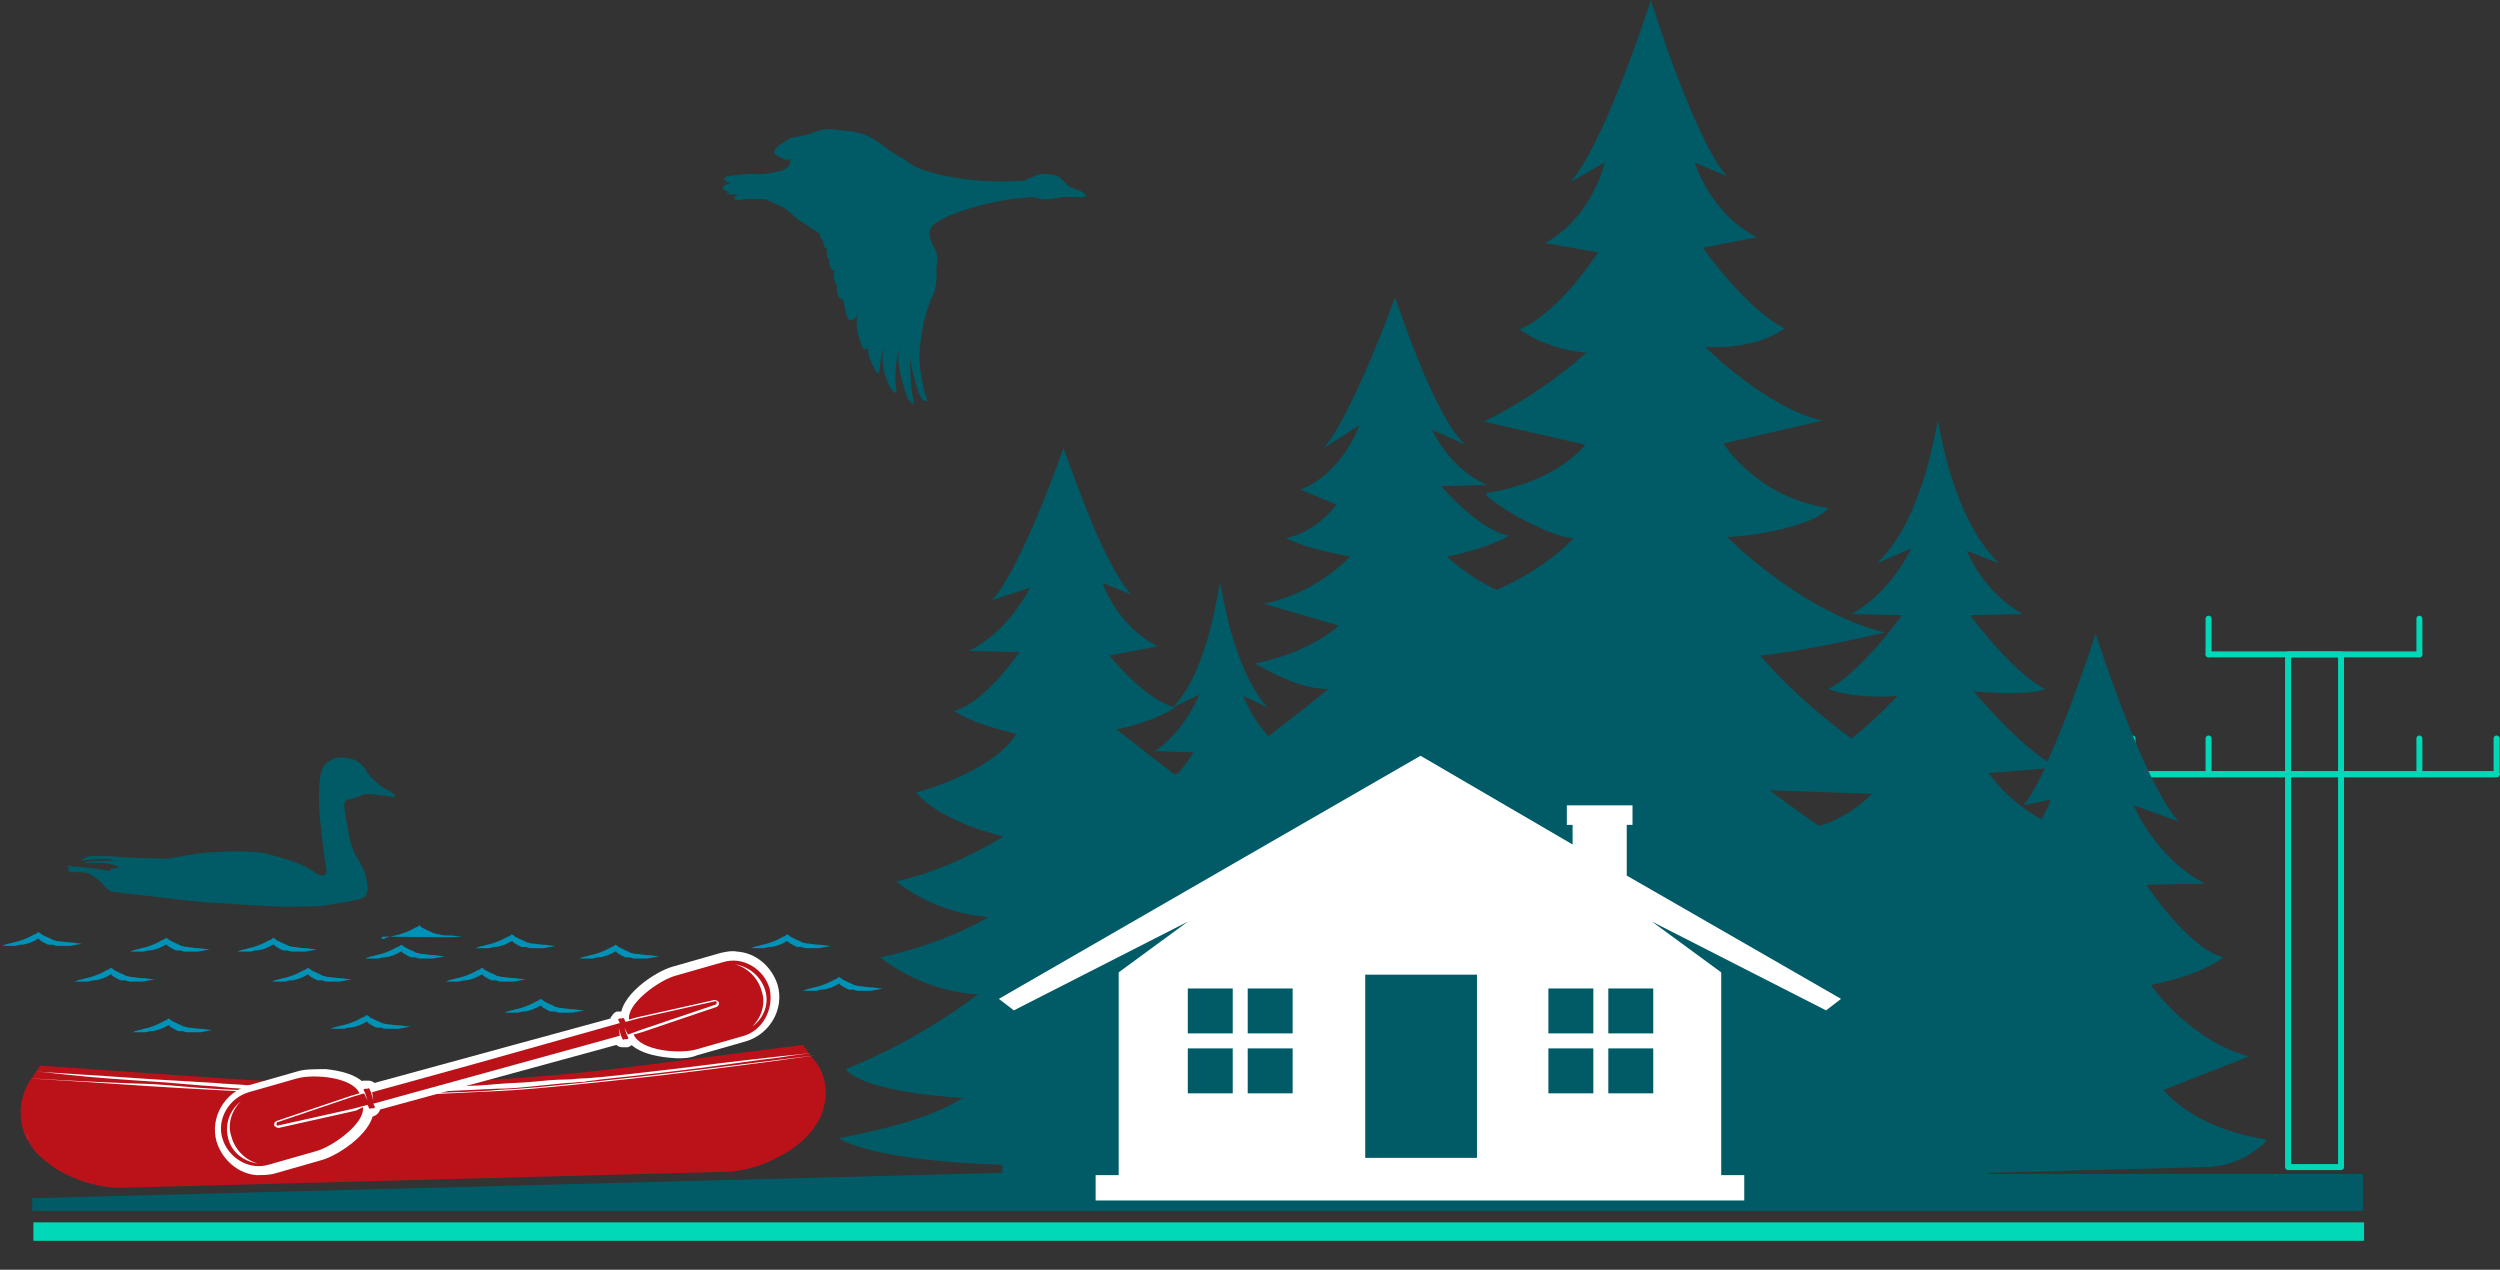 <svg width="634" height="322" viewBox="0 0 634 322" fill="none" xmlns="http://www.w3.org/2000/svg">
<rect x="0" y="0" width="634" height="322" fill="#333333" stroke="none"/>
<g clip-path="url(#clip0_219_2292)">
<path d="M613.555 165.952H560.088" stroke="#00D8B7" stroke-width="1.509" stroke-linecap="round" stroke-linejoin="round"/>
<path d="M560.088 156.895V165.952" stroke="#00D8B7" stroke-width="1.509" stroke-linecap="round" stroke-linejoin="round"/>
<path d="M613.555 156.895V165.952" stroke="#00D8B7" stroke-width="1.509" stroke-linecap="round" stroke-linejoin="round"/>
<path d="M633.13 196.338H540.805" stroke="#00D8B7" stroke-width="1.509" stroke-linecap="round" stroke-linejoin="round"/>
<path d="M560.088 187.28V196.338" stroke="#00D8B7" stroke-width="1.509" stroke-linecap="round" stroke-linejoin="round"/>
<path d="M613.555 187.28V196.338" stroke="#00D8B7" stroke-width="1.509" stroke-linecap="round" stroke-linejoin="round"/>
<path d="M633.13 196.338H540.805" stroke="#00D8B7" stroke-width="1.509" stroke-linecap="round" stroke-linejoin="round"/>
<path d="M633.13 187.28V196.338" stroke="#00D8B7" stroke-width="1.509" stroke-linecap="round" stroke-linejoin="round"/>
<path d="M540.805 187.28V196.338" stroke="#00D8B7" stroke-width="1.509" stroke-linecap="round" stroke-linejoin="round"/>
<path d="M593.687 165.952H580.248V295.967H593.687V165.952Z" stroke="#00D8B7" stroke-width="1.509" stroke-linecap="round" stroke-linejoin="round"/>
<path d="M503.992 297.428L558.919 295.967C564.178 295.967 569.145 294.214 573.236 290.708C574.404 289.832 574.989 289.247 574.696 288.955C555.705 286.034 548.693 276.392 548.693 276.392L570.314 267.919C555.121 263.829 545.48 249.805 545.48 249.805C551.031 248.636 558.627 246.591 563.886 242.792C554.829 240.455 544.311 224.386 544.311 224.386L559.212 224.094C546.648 217.666 541.097 204.226 541.097 204.226L552.492 208.317C543.434 198.383 531.455 160.693 531.455 160.693C531.455 160.693 525.32 179.976 519.184 193.124C510.711 187.573 500.486 175.301 500.486 175.301C503.115 175.594 515.094 176.47 518.6 174.717C510.419 170.627 499.609 156.018 499.609 156.018L513.049 155.726C503.115 150.467 498.733 139.657 498.733 139.657L506.913 142.871C494.934 130.892 492.013 108.687 491.428 106.642C490.844 108.687 487.63 132.06 475.943 142.871L484.708 139.072C484.708 139.072 479.449 150.467 469.516 155.726L482.371 156.018C482.371 156.018 471.853 170.627 463.672 174.717C469.516 177.054 478.573 176.762 481.202 176.47C481.202 176.47 476.235 182.021 469.516 187.28C454.323 176.178 446.434 166.244 446.434 166.244C458.413 165.076 477.988 160.401 477.988 160.401C456.66 155.142 437.961 136.151 437.961 136.151C444.389 136.151 460.458 133.229 463.672 128.847C445.558 126.217 437.085 112.485 437.085 112.485L462.211 106.642C448.187 103.72 432.41 87.943 432.41 87.943C435.624 88.235 445.85 88.235 452.57 83.268C442.636 78.301 431.826 62.816 431.826 62.816L445.558 60.187C433.579 54.051 429.781 41.196 429.781 41.196L437.961 44.702C433.579 39.735 428.904 28.633 425.106 18.699C421.308 8.765 418.678 0 418.678 0C418.678 0 406.991 36.521 398.226 46.163L406.991 41.196C406.991 41.196 403.778 55.22 391.799 61.648L405.238 63.985C405.238 63.985 395.889 78.886 385.371 83.56C390.338 87.066 397.058 89.112 402.317 89.404C402.317 89.404 391.799 99.338 376.314 106.934L402.025 112.777C402.025 112.777 395.305 122.127 376.898 125.048C375.729 126.217 392.675 136.443 399.103 136.443C399.103 136.443 392.383 144.039 379.528 149.591C371.931 146.085 366.964 141.118 366.964 141.118C371.931 140.241 378.651 138.196 382.741 135.859C374.853 134.398 365.503 123.295 365.503 123.295L377.19 123.003C367.549 118.913 363.166 108.979 363.166 108.979L371.639 112.777C363.75 106.057 353.817 75.38 353.817 75.38C353.817 75.38 343.006 105.181 335.702 113.654L344.759 107.81C344.759 107.81 340.669 119.789 329.859 124.172L338.916 127.97C338.916 127.97 333.949 134.982 326.061 136.443C330.735 138.78 337.455 140.241 342.422 141.118C342.422 141.118 333.949 150.467 320.509 153.097L339.5 158.648C339.5 158.648 332.78 165.368 318.172 168.289C325.184 172.088 330.735 174.717 336.871 174.717C336.871 174.717 329.859 180.56 321.678 186.696C317.296 182.021 315.25 176.47 315.25 176.47L321.386 179.392C312.329 168.874 309.991 149.591 309.407 147.838C308.823 149.591 306.485 170.042 297.428 179.392L304.148 176.178C304.148 176.178 300.058 186.112 292.753 190.494L302.687 190.786C302.687 190.786 301.226 193.124 298.889 196.045L297.72 196.338L283.112 184.943C287.786 184.067 294.214 182.021 298.012 179.392C290.416 177.639 281.359 166.244 281.359 166.244L293.63 163.907C283.112 158.648 279.606 147.838 279.606 147.838L286.91 150.759C283.112 146.669 278.729 137.319 275.515 129.139C272.302 120.958 269.672 113.654 269.672 113.654C269.672 113.654 259.154 144.039 251.558 152.22L261.199 149.006C261.199 149.006 256.232 159.816 245.714 165.076L258.57 165.368C258.57 165.368 249.512 178.515 241.916 180.268C246.298 183.19 253.018 184.943 257.693 186.112C257.693 186.112 253.603 194.877 232.274 201.012C239.286 208.901 254.479 212.115 254.479 212.115C254.479 212.115 241.916 220.295 227.307 223.509C237.533 231.982 250.681 232.567 250.681 232.567C250.681 232.567 239.871 239.286 223.217 242.792C235.196 252.142 248.051 252.142 248.051 252.142C248.051 252.142 233.151 263.829 214.452 271.133C219.419 277.268 244.253 278.437 244.253 278.437C237.826 282.235 230.521 285.157 212.699 288.663C223.217 294.799 254.187 295.383 254.187 295.383V297.428L8.181 303.856V307.07H599.239V297.72H503.992V297.428ZM518.6 194.877C516.555 198.967 514.802 202.473 513.049 204.226L520.061 202.765C520.061 202.765 519.477 204.81 517.724 207.732C509.251 203.35 504.284 196.045 504.284 196.045L518.6 194.877ZM461.335 209.485C453.738 204.226 448.772 200.428 448.772 200.428L474.775 201.304C471.853 204.226 467.178 207.732 461.335 209.485Z" fill="#005B67"/>
<path d="M208.025 283.404C207.732 283.988 207.44 284.573 207.148 284.865C206.856 285.157 206.856 285.449 206.564 285.741C206.564 286.034 206.272 286.034 206.272 286.326L205.979 286.618C203.934 289.247 201.012 291.585 197.506 293.338C193.416 295.675 188.741 296.844 184.943 297.136L30.678 301.226C26.88 301.226 22.205 300.35 17.823 298.305C14.316 296.844 11.395 294.506 9.057 292.169L8.765 291.877C8.765 291.585 8.473 291.585 8.473 291.293C7.889 290.708 7.597 290.124 7.304 289.54C7.304 289.54 7.304 289.247 7.012 289.247C6.72 288.955 6.72 288.371 6.428 288.079C4.383 283.404 4.967 277.561 8.181 273.178L10.226 270.256L56.389 273.47C90.28 275.808 124.172 274.931 157.771 270.841L203.642 264.997L205.687 267.919C209.778 272.009 210.362 278.145 208.025 283.404Z" fill="#BB121A"/>
<path d="M9.057 271.717C9.057 271.717 12.271 272.009 17.53 272.302C22.789 272.594 30.678 273.178 39.735 273.762C44.41 274.055 49.377 274.347 54.636 274.639C57.265 274.931 59.895 274.931 62.816 275.223C64.277 275.223 65.738 275.223 66.907 275.515C68.368 275.515 69.829 275.515 71.289 275.808C74.211 275.808 77.133 276.1 80.055 276.1C82.976 276.1 85.898 276.1 89.112 276.1C95.247 276.1 101.383 276.1 107.518 275.808C113.654 275.515 119.789 275.515 125.925 274.931C128.847 274.639 132.061 274.639 134.982 274.347C137.904 274.055 140.826 273.762 143.747 273.762C145.208 273.762 146.669 273.47 148.13 273.47C149.591 273.47 151.052 273.178 152.22 273.178C154.85 272.886 157.771 272.594 160.401 272.302C165.66 271.717 170.627 271.133 175.302 270.549C184.359 269.38 192.247 268.503 197.506 267.919C202.765 267.335 205.979 267.043 205.979 267.043C205.979 267.043 203.058 267.335 197.506 268.211C192.247 268.796 184.651 269.964 175.302 271.133C170.627 271.717 165.66 272.302 160.401 272.886C157.771 273.178 155.142 273.47 152.22 273.762C150.759 274.055 149.299 274.055 148.13 274.347C146.669 274.347 145.208 274.639 143.747 274.639C140.826 274.931 137.904 275.223 134.982 275.515C132.061 275.808 129.139 276.1 125.925 276.1C119.789 276.392 113.654 276.684 107.518 276.976C101.383 276.976 95.247 277.268 89.112 276.976C86.19 276.976 82.976 276.976 80.055 276.976C77.133 276.976 74.211 276.684 71.289 276.684C69.829 276.684 68.368 276.684 66.907 276.392C65.446 276.392 63.985 276.1 62.816 276.1C60.187 276.1 57.265 275.808 54.636 275.515C49.377 275.223 44.41 274.639 39.735 274.347C30.386 273.762 22.789 273.178 17.53 272.594C12.271 272.009 9.057 271.717 9.057 271.717Z" fill="white"/>
<path d="M7.889 273.47C7.889 273.47 11.102 273.762 16.362 274.054C21.913 274.347 29.509 274.931 38.859 275.515C43.533 275.808 48.5 276.1 54.051 276.392C59.31 276.684 65.154 276.976 70.997 277.268C76.841 277.561 82.976 277.561 89.112 277.561C95.247 277.561 101.383 277.561 107.81 277.268C113.946 276.976 120.374 276.976 126.509 276.392C132.645 276.1 138.78 275.515 144.332 274.931C150.175 274.347 155.726 273.762 160.985 273.178C166.244 272.594 171.211 272.009 175.886 271.425C194.585 269.088 206.856 267.627 206.856 267.627C206.856 267.627 194.585 269.38 175.886 271.717C171.211 272.301 166.244 272.886 160.985 273.47C155.726 274.054 150.175 274.639 144.332 275.223C138.488 275.808 132.353 276.392 126.509 276.684C120.374 276.976 114.238 277.268 107.81 277.561C101.675 277.561 95.247 277.853 89.112 277.561C82.976 277.561 76.841 277.268 70.997 276.976C65.154 276.684 59.603 276.392 54.051 276.1C48.792 275.807 43.533 275.223 38.859 274.931C20.452 274.347 7.889 273.47 7.889 273.47Z" fill="white"/>
<path d="M7.304 288.955C7.012 288.663 7.012 288.079 6.72 287.786L7.304 288.955Z" fill="white"/>
<path d="M169.458 268.211C166.829 267.919 160.401 267.043 158.648 262.952L157.771 261.199V260.907V260.615L157.479 258.57C156.603 252.726 166.244 246.299 170.627 245.13L182.898 241.624C184.359 241.332 185.528 241.04 186.988 241.332C191.663 241.624 195.753 245.13 197.214 249.805C198.967 255.94 195.169 262.368 189.034 264.121L176.762 267.627C174.717 268.503 172.088 268.503 169.458 268.211Z" fill="white"/>
<path d="M65.154 298.013C60.479 297.72 56.389 294.214 54.928 289.54C53.175 283.404 56.973 276.976 63.109 275.223L75.38 271.717C77.133 271.133 79.762 271.133 82.684 271.133C85.313 271.425 91.741 272.302 93.494 276.392L94.371 278.145V278.437V278.729L94.663 280.775C95.539 286.618 85.898 293.046 81.515 294.214L69.244 297.72C67.783 298.013 66.322 298.013 65.154 298.013Z" fill="white"/>
<path d="M70.121 287.494C69.244 287.494 68.368 286.618 68.075 285.741C67.783 284.573 68.368 283.112 69.536 282.82L88.819 276.392L90.28 275.808C90.573 274.931 91.157 274.347 92.033 274.055H92.618C92.91 274.055 93.202 274.055 93.494 274.055C94.079 274.055 94.663 274.347 94.955 274.639L154.85 258.278C154.85 257.985 154.85 257.985 155.142 257.693C155.434 257.109 156.018 256.525 156.603 256.525H157.187C157.479 256.525 157.771 256.525 158.064 256.525C158.648 256.525 159.232 256.817 159.524 257.109L160.985 256.525L180.561 252.142C180.853 252.142 181.145 252.142 181.145 252.142C182.021 252.142 182.898 253.019 183.19 253.895C183.482 255.064 182.898 256.525 181.729 256.817L162.446 263.244L160.985 263.829C160.693 264.705 160.109 265.29 159.232 265.582H158.648C158.356 265.582 158.064 265.582 157.771 265.582C157.187 265.582 156.603 265.29 156.31 264.997L96.416 281.359C96.124 282.235 95.539 282.82 94.663 283.112H94.079C93.786 283.112 93.494 283.112 93.202 283.112C92.618 283.112 92.033 282.82 91.741 282.528L90.28 283.112L70.705 287.494C70.705 287.494 70.413 287.494 70.121 287.494Z" fill="white"/>
<path d="M195.169 250.681C193.708 245.714 188.449 242.5 183.482 243.961L171.211 247.467C167.121 248.636 158.94 254.479 159.524 258.57L161.57 257.985L181.145 253.603C181.729 253.603 182.021 253.895 182.314 254.187C182.314 254.772 182.314 255.064 181.729 255.356L162.738 261.784L160.693 262.368C162.446 266.458 172.088 267.335 176.47 266.166L188.741 262.66C193.416 261.199 196.338 255.94 195.169 250.681ZM190.786 260.323C193.124 257.985 194.292 254.479 193.124 251.266C192.247 248.052 189.618 245.422 186.404 244.546C189.91 245.13 192.832 247.467 194 250.973C195.169 254.479 193.708 258.278 190.786 260.323Z" fill="#BB121A"/>
<path d="M162.446 261.199L181.437 254.772C181.729 254.772 181.729 254.479 181.729 254.187C181.729 253.895 181.437 253.895 181.437 253.895L161.862 258.278L158.648 259.154L158.356 258.57C158.356 258.278 158.063 257.985 157.771 258.278H157.187C156.895 258.278 156.603 258.57 156.895 258.862L157.187 259.446L119.789 269.964L94.371 276.976L94.663 279.022L94.079 276.976L93.786 276.392C93.786 276.1 93.494 275.808 93.202 276.1H92.618C92.326 276.1 92.033 276.392 92.326 276.684L92.618 277.269L93.202 279.022L92.326 277.269L89.404 278.145L70.413 284.573C70.121 284.573 70.121 284.865 70.121 285.157C70.121 285.449 70.413 285.449 70.413 285.449L89.988 281.067L93.202 280.19L93.494 280.775C93.494 281.067 93.786 281.359 94.079 281.067H94.663C94.955 281.067 95.247 280.775 94.955 280.482L94.663 279.898L131.768 269.672L157.187 262.66L156.895 260.615L157.479 262.66L157.771 263.244C157.771 263.537 158.063 263.829 158.356 263.537H158.94C159.232 263.537 159.524 263.244 159.232 262.952L158.94 262.368L158.356 260.615L159.232 262.368L162.446 261.199Z" fill="#BB121A"/>
<path d="M90.28 281.651L70.705 286.034C70.121 286.034 69.828 285.741 69.536 285.449C69.536 284.865 69.536 284.573 70.121 284.281L89.112 277.853L91.157 277.269C89.404 273.178 79.762 272.302 75.38 273.47L63.108 276.976C58.142 278.437 54.928 283.696 56.389 288.663C57.849 293.63 63.108 296.844 68.075 295.383L80.347 291.877C84.437 290.708 92.618 284.865 92.033 280.775L90.28 281.651ZM57.849 288.663C56.973 285.157 58.142 281.651 61.063 279.314C58.726 281.651 57.557 285.157 58.726 288.371C59.602 291.585 62.232 294.214 65.446 295.091C61.648 294.507 58.726 292.169 57.849 288.663Z" fill="#BB121A"/>
<path d="M68.368 248.928C68.952 248.928 69.244 248.928 69.536 248.636C69.829 248.636 70.413 248.344 70.705 248.344C70.997 248.344 71.582 248.052 71.874 248.052L73.042 247.759C73.919 247.467 74.795 247.175 75.38 246.883L76.548 246.299C76.841 246.006 77.425 246.006 77.717 245.714L78.009 245.422L78.594 245.714L78.886 246.006L79.47 246.299L80.054 246.591C80.347 246.591 80.347 246.883 80.639 246.883C80.931 246.883 80.931 246.883 81.223 247.175C81.515 247.175 81.515 247.175 81.807 247.467C82.392 247.467 82.684 247.759 83.268 247.759C84.145 247.759 85.021 248.052 86.19 248.052C87.067 248.052 87.943 248.344 89.112 248.344C88.235 248.636 87.359 248.636 86.19 248.928C85.314 248.928 84.145 248.928 83.268 248.928C82.684 248.928 82.392 248.928 81.807 248.636C81.515 248.636 81.223 248.636 80.931 248.636C80.639 248.636 80.347 248.636 80.054 248.344C79.762 248.344 79.47 248.052 79.47 248.052L78.886 247.759C78.594 247.467 78.301 247.467 78.301 247.175C78.009 246.883 78.009 246.883 77.717 246.591L78.594 246.883C78.301 247.175 77.717 247.175 77.425 247.467C77.133 247.759 76.548 247.759 76.256 248.052C75.38 248.344 74.503 248.636 73.627 248.636C73.042 248.636 72.75 248.928 72.166 248.928C71.582 248.928 71.289 248.928 70.705 248.928C70.121 248.928 69.829 248.928 69.244 248.928C68.952 248.928 68.66 248.928 68.66 248.928H68.368Z" fill="#0092B6"/>
<path d="M83.268 260.907C83.853 260.907 84.145 260.907 84.437 260.615C84.729 260.615 85.314 260.323 85.606 260.323C85.898 260.323 86.482 260.03 86.774 260.03L87.943 259.738C88.82 259.446 89.696 259.154 90.28 258.862L91.449 258.277C91.741 257.985 92.326 257.985 92.618 257.693L92.91 257.401L93.494 257.693L93.786 257.985L94.371 258.277L94.955 258.57C95.247 258.57 95.247 258.862 95.539 258.862C95.832 258.862 95.832 258.862 96.124 259.154C96.416 259.154 96.416 259.154 96.708 259.446C97.292 259.446 97.585 259.738 98.169 259.738C99.045 259.738 99.922 260.03 101.091 260.03C101.967 260.03 102.844 260.323 104.012 260.323C103.136 260.615 102.259 260.615 101.091 260.907C100.214 260.907 99.045 260.907 98.169 260.907C97.585 260.907 97.292 260.907 96.708 260.615C96.416 260.615 96.124 260.615 95.832 260.615C95.539 260.615 95.247 260.615 94.955 260.323C94.663 260.323 94.371 260.03 94.371 260.03L93.786 259.738C93.494 259.446 93.202 259.446 93.202 259.154C92.91 258.862 92.91 258.862 92.618 258.57L93.494 258.862C93.202 259.154 92.618 259.154 92.326 259.446C92.033 259.738 91.449 259.738 91.157 260.03C90.28 260.323 89.404 260.615 88.527 260.615C87.943 260.615 87.651 260.907 87.067 260.907C86.482 260.907 86.19 260.907 85.606 260.907C85.021 260.907 84.729 260.907 84.145 260.907C83.853 260.907 83.561 260.907 83.561 260.907H83.268Z" fill="#0092B6"/>
<path d="M92.033 243.085C92.618 243.085 92.91 243.085 93.202 242.792C93.494 242.792 94.078 242.5 94.371 242.5C94.663 242.5 95.247 242.208 95.539 242.208L96.708 241.916C97.584 241.624 98.461 241.332 99.045 241.039L100.214 240.455C100.506 240.163 101.09 240.163 101.383 239.871L101.675 239.579L102.259 239.871L102.551 240.163L103.136 240.455L103.72 240.747C104.012 240.747 104.012 241.039 104.304 241.039C104.596 241.039 104.596 241.039 104.889 241.332C105.181 241.332 105.181 241.332 105.473 241.624C106.057 241.624 106.349 241.916 106.934 241.916C107.81 241.916 108.687 242.208 109.856 242.208C110.732 242.208 111.609 242.5 112.777 242.5C111.901 242.793 111.024 242.793 109.856 243.085C108.979 243.085 107.81 243.085 106.934 243.085C106.349 243.085 106.057 243.085 105.473 242.792C105.181 242.792 104.889 242.792 104.596 242.792C104.304 242.792 104.012 242.793 103.72 242.5C103.428 242.5 103.136 242.208 103.136 242.208L102.551 241.916C102.259 241.624 101.967 241.624 101.967 241.332C101.675 241.039 101.675 241.039 101.383 240.747L102.259 241.039C101.967 241.332 101.383 241.332 101.09 241.624C100.798 241.916 100.214 241.916 99.922 242.208C99.045 242.5 98.169 242.792 97.292 242.792C96.708 242.792 96.416 243.085 95.831 243.085C95.247 243.085 94.955 243.085 94.371 243.085C93.786 243.085 93.494 243.085 92.91 243.085C92.618 243.085 92.325 243.085 92.325 243.085H92.033Z" fill="#0092B6"/>
<path d="M96.708 238.118C97.292 238.118 97.585 238.118 97.877 237.826C98.169 237.826 98.753 237.533 99.045 237.533C99.338 237.533 99.922 237.241 100.214 237.241L101.383 236.949C102.259 236.657 103.136 236.365 103.72 236.073L104.889 235.488C105.181 235.196 105.765 235.196 106.057 234.904L106.35 234.612L106.642 234.904L106.934 235.196L107.518 235.488L108.103 235.78C108.395 235.78 108.395 236.073 108.687 236.073C108.979 236.073 108.979 236.073 109.271 236.365C109.563 236.365 109.563 236.365 109.856 236.657C110.44 236.657 110.732 236.949 111.316 236.949C112.193 237.241 113.069 237.241 114.238 237.241C115.115 237.241 115.991 237.533 117.16 237.533C116.283 237.826 97.877 237.533 97.585 237.533C97.292 237.533 97 237.533 97 237.533L96.708 238.118Z" fill="#0092B6"/>
<path d="M33.015 261.784C33.599 261.784 33.892 261.784 34.184 261.491C34.476 261.491 35.06 261.199 35.352 261.199C35.645 261.199 36.229 260.907 36.521 260.907L37.69 260.615C38.566 260.323 39.443 260.031 40.027 259.738L41.196 259.154C41.488 258.862 42.072 258.862 42.364 258.57L42.657 258.278L43.241 258.57L43.533 258.862L44.118 259.154L44.702 259.446C44.994 259.446 44.994 259.738 45.286 259.738C45.578 259.738 45.578 259.738 45.871 260.031C46.163 260.031 46.163 260.031 46.455 260.323C47.039 260.323 47.331 260.615 47.916 260.615C48.792 260.615 49.669 260.907 50.837 260.907C51.714 260.907 52.59 261.199 53.759 261.199C52.883 261.491 52.006 261.491 50.837 261.784C49.961 261.784 48.792 261.784 47.916 261.784C47.331 261.784 47.039 261.784 46.455 261.491C46.163 261.491 45.871 261.491 45.578 261.491C45.286 261.491 44.994 261.491 44.702 261.199C44.41 261.199 44.118 260.907 44.118 260.907L43.533 260.615C43.241 260.323 42.949 260.323 42.949 260.031C42.657 259.738 42.657 259.738 42.364 259.446L43.241 259.738C42.949 260.031 42.364 260.031 42.072 260.323C41.78 260.615 41.196 260.615 40.904 260.907C40.027 261.199 39.151 261.491 38.274 261.491C37.69 261.491 37.398 261.784 36.813 261.784C36.229 261.784 35.937 261.784 35.352 261.784C34.768 261.784 34.476 261.784 33.892 261.784C33.599 261.784 33.307 261.784 33.307 261.784H33.015Z" fill="#0092B6"/>
<path d="M112.485 248.928C113.069 248.928 113.362 248.928 113.654 248.636C113.946 248.636 114.53 248.344 114.822 248.344C115.115 248.344 115.699 248.052 115.991 248.052L117.16 247.759C118.036 247.467 118.913 247.175 119.497 246.883L120.666 246.299C120.958 246.006 121.542 246.006 121.835 245.714L122.127 245.422L122.711 245.714L123.003 246.006L123.588 246.299L124.172 246.591C124.464 246.591 124.464 246.883 124.756 246.883C125.048 246.883 125.048 246.883 125.341 247.175C125.633 247.175 125.633 247.175 125.925 247.467C126.509 247.467 126.801 247.759 127.386 247.759C128.262 247.759 129.139 248.052 130.307 248.052C131.184 248.052 132.06 248.344 133.229 248.344C132.353 248.636 131.476 248.636 130.307 248.928C129.431 248.928 128.262 248.928 127.386 248.928C126.801 248.928 126.509 248.928 125.925 248.636C125.633 248.636 125.341 248.636 125.048 248.636C124.756 248.636 124.464 248.636 124.172 248.344C123.88 248.344 123.588 248.052 123.588 248.052L123.003 247.759C122.711 247.467 122.419 247.467 122.419 247.175C122.127 246.883 122.127 246.883 121.835 246.591L122.711 246.883C122.419 247.175 121.835 247.175 121.542 247.467C121.25 247.759 120.666 247.759 120.374 248.052C119.497 248.344 118.621 248.636 117.744 248.636C117.16 248.636 116.868 248.928 116.283 248.928C115.699 248.928 115.407 248.928 114.822 248.928C114.238 248.928 113.946 248.928 113.362 248.928C113.069 248.928 112.777 248.928 112.777 248.928H112.485Z" fill="#0092B6"/>
<path d="M127.386 256.817C127.97 256.817 128.262 256.817 128.554 256.524C128.847 256.524 129.431 256.232 129.723 256.232C130.015 256.232 130.6 255.94 130.892 255.94L132.06 255.648C132.937 255.356 133.813 255.064 134.398 254.771L135.566 254.187C135.859 253.895 136.443 253.895 136.735 253.603L137.027 253.311L137.612 253.603L137.904 253.895L138.488 254.187L139.073 254.479C139.365 254.479 139.365 254.771 139.657 254.771C139.949 254.771 139.949 254.771 140.241 255.064C140.533 255.064 140.533 255.064 140.826 255.356C141.41 255.356 141.702 255.648 142.286 255.648C143.163 255.648 144.039 255.94 145.208 255.94C146.085 255.94 146.961 256.232 148.13 256.232C147.253 256.524 146.377 256.524 145.208 256.817C144.332 256.817 143.163 256.817 142.286 256.817C141.702 256.817 141.41 256.817 140.826 256.524C140.533 256.524 140.241 256.524 139.949 256.524C139.657 256.524 139.365 256.524 139.073 256.232C138.78 256.232 138.488 255.94 138.488 255.94L137.904 255.648C137.612 255.356 137.319 255.356 137.319 255.064C137.027 254.771 137.027 254.771 136.735 254.479L137.612 254.771C137.319 255.064 136.735 255.064 136.443 255.356C136.151 255.648 135.566 255.648 135.274 255.94C134.398 256.232 133.521 256.524 132.645 256.524C132.06 256.524 131.768 256.817 131.184 256.817C130.6 256.817 130.307 256.817 129.723 256.817C129.139 256.817 128.847 256.817 128.262 256.817C127.97 256.817 127.678 256.817 127.678 256.817H127.386Z" fill="#0092B6"/>
<path d="M146.377 243.085C146.961 243.085 147.253 243.085 147.545 242.792C147.838 242.792 148.422 242.5 148.714 242.5C149.006 242.5 149.591 242.208 149.883 242.208L151.051 241.916C151.928 241.624 152.804 241.332 153.389 241.039L154.557 240.455C154.85 240.163 155.434 240.163 155.726 239.871L156.018 239.579L156.603 239.871L156.895 240.163L157.479 240.455L158.063 240.747C158.356 240.747 158.356 241.039 158.648 241.039C158.94 241.039 158.94 241.039 159.232 241.332C159.524 241.332 159.524 241.332 159.816 241.624C160.401 241.624 160.693 241.916 161.277 241.916C162.154 241.916 163.03 242.208 164.199 242.208C165.076 242.208 165.952 242.5 167.121 242.5C166.244 242.793 165.368 242.793 164.199 243.085C163.323 243.085 162.154 243.085 161.277 243.085C160.693 243.085 160.401 243.085 159.816 242.792C159.524 242.792 159.232 242.792 158.94 242.792C158.648 242.792 158.356 242.793 158.063 242.5C157.771 242.5 157.479 242.208 157.479 242.208L156.895 241.916C156.603 241.624 156.31 241.624 156.31 241.332C156.018 241.039 156.018 241.039 155.726 240.747L156.603 241.039C156.31 241.332 155.726 241.332 155.434 241.624C155.142 241.916 154.557 241.916 154.265 242.208C153.389 242.5 152.512 242.792 151.636 242.792C151.051 242.792 150.759 243.085 150.175 243.085C149.591 243.085 149.298 243.085 148.714 243.085C148.13 243.085 147.838 243.085 147.253 243.085C146.961 243.085 146.669 243.085 146.669 243.085H146.377Z" fill="#0092B6"/>
<path d="M203.058 251.265C203.642 251.265 203.934 251.265 204.226 250.973C204.518 250.973 205.103 250.681 205.395 250.681C205.687 250.681 206.271 250.389 206.564 250.389L207.732 250.097C208.609 249.804 209.485 249.512 210.07 249.22L211.238 248.636C211.531 248.344 212.115 248.344 212.407 248.051L212.699 247.759L213.284 248.051L213.576 248.344L214.16 248.636L214.744 248.928C215.037 248.928 215.037 249.22 215.329 249.22C215.621 249.22 215.621 249.22 215.913 249.512C216.205 249.512 216.205 249.512 216.497 249.804C217.082 249.804 217.374 250.097 217.958 250.097C218.835 250.097 219.711 250.389 220.88 250.389C221.756 250.389 222.633 250.681 223.802 250.681C222.925 250.973 222.049 250.973 220.88 251.265C220.003 251.265 218.835 251.265 217.958 251.265C217.374 251.265 217.082 251.265 216.497 250.973C216.205 250.973 215.913 250.973 215.621 250.973C215.329 250.973 215.037 250.973 214.744 250.681C214.452 250.681 214.16 250.389 214.16 250.389L213.576 250.097C213.284 249.804 212.991 249.805 212.991 249.512C212.699 249.22 212.699 249.22 212.407 248.928L213.284 249.22C212.991 249.512 212.407 249.512 212.115 249.804C211.823 250.097 211.238 250.097 210.946 250.389C210.07 250.681 209.193 250.973 208.317 250.973C207.732 250.973 207.44 251.265 206.856 251.265C206.271 251.265 205.979 251.265 205.395 251.265C204.811 251.265 204.518 251.265 203.934 251.265C203.642 251.265 203.35 251.265 203.35 251.265H203.058Z" fill="#0092B6"/>
<path d="M18.407 248.928C18.991 248.928 19.283 248.928 19.575 248.636C19.867 248.636 20.452 248.344 20.744 248.344C21.036 248.344 21.62 248.052 21.913 248.052L23.081 247.759C23.958 247.467 24.834 247.175 25.419 246.883L26.587 246.299C26.879 246.006 27.464 246.006 27.756 245.714L28.048 245.422L28.632 245.714L28.925 246.006L29.509 246.299L30.093 246.591C30.385 246.591 30.385 246.883 30.678 246.883C30.97 246.883 30.97 246.883 31.262 247.175C31.554 247.175 31.554 247.175 31.846 247.467C32.431 247.467 32.723 247.759 33.307 247.759C34.184 247.759 35.06 248.052 36.229 248.052C37.105 248.052 37.982 248.344 39.151 248.344C38.274 248.636 37.398 248.636 36.229 248.928C35.352 248.928 34.184 248.928 33.307 248.928C32.723 248.928 32.431 248.928 31.846 248.636C31.554 248.636 31.262 248.636 30.97 248.636C30.678 248.636 30.385 248.636 30.093 248.344C29.801 248.344 29.509 248.052 29.509 248.052L28.925 247.759C28.632 247.467 28.34 247.467 28.34 247.175C28.048 246.883 28.048 246.883 27.756 246.591L28.632 246.883C28.34 247.175 27.756 247.175 27.464 247.467C27.172 247.759 26.587 247.759 26.295 248.052C25.419 248.344 24.542 248.636 23.666 248.636C23.081 248.636 22.789 248.928 22.205 248.928C21.62 248.928 21.328 248.928 20.744 248.928C20.16 248.928 19.867 248.928 19.283 248.928C18.991 248.928 18.699 248.928 18.699 248.928H18.407Z" fill="#0092B6"/>
<path d="M0 239.871C0.584 239.871 0.877 239.871 1.169 239.579C1.461 239.579 2.045 239.287 2.337 239.287C2.63 239.287 3.214 238.994 3.506 238.994L4.675 238.702C5.551 238.41 6.428 238.118 7.012 237.826L8.181 237.241C8.473 236.949 9.057 236.949 9.349 236.657L9.642 236.365L10.226 236.657L10.518 236.949L11.102 237.241L11.687 237.534C11.979 237.534 11.979 237.826 12.271 237.826C12.563 237.826 12.563 237.826 12.855 238.118C13.148 238.118 13.148 238.118 13.44 238.41C14.024 238.41 14.316 238.702 14.901 238.702C15.777 238.702 16.654 238.994 17.822 238.994C18.699 238.994 19.575 239.287 20.744 239.287C19.867 239.579 18.991 239.579 17.822 239.871C16.946 239.871 15.777 239.871 14.901 239.871C14.316 239.871 14.024 239.871 13.44 239.579C13.148 239.579 12.855 239.579 12.563 239.579C12.271 239.579 11.979 239.579 11.687 239.287C11.395 239.287 11.102 238.994 11.102 238.994L10.518 238.702C10.226 238.41 9.934 238.41 9.934 238.118C9.642 237.826 9.642 237.826 9.349 237.534L10.226 237.826C9.934 238.118 9.349 238.118 9.057 238.41C8.765 238.702 8.181 238.702 7.889 238.994C7.012 239.287 6.136 239.579 5.259 239.579C4.675 239.579 4.383 239.871 3.798 239.871C3.214 239.871 2.922 239.871 2.337 239.871C1.753 239.871 1.461 239.871 0.877 239.871C0.584 239.871 0.292 239.871 0.292 239.871H0Z" fill="#0092B6"/>
<path d="M32.431 241.332C33.015 241.332 33.307 241.332 33.599 241.04C33.892 241.04 34.476 240.747 34.768 240.747C35.06 240.747 35.645 240.455 35.937 240.455L37.105 240.163C37.982 239.871 38.858 239.579 39.443 239.287L40.611 238.702C40.904 238.41 41.488 238.41 41.78 238.118L42.072 237.826L42.657 238.118L42.949 238.41L43.533 238.702L44.117 238.994C44.41 238.994 44.41 239.287 44.702 239.287C44.994 239.287 44.994 239.287 45.286 239.579C45.578 239.579 45.578 239.579 45.87 239.871C46.455 239.871 46.747 240.163 47.331 240.163C48.208 240.163 49.084 240.455 50.253 240.455C51.13 240.455 52.006 240.747 53.175 240.747C52.298 241.04 51.422 241.04 50.253 241.332C49.377 241.332 48.208 241.332 47.331 241.332C46.747 241.332 46.455 241.332 45.87 241.04C45.578 241.04 45.286 241.04 44.994 241.04C44.702 241.04 44.41 241.04 44.117 240.747C43.825 240.747 43.533 240.455 43.533 240.455L42.949 240.163C42.657 239.871 42.364 239.871 42.364 239.579C42.072 239.287 42.072 239.287 41.78 238.994L42.657 239.287C42.364 239.579 41.78 239.579 41.488 239.871C41.196 240.163 40.611 240.163 40.319 240.455C39.443 240.747 38.566 241.04 37.69 241.04C37.105 241.04 36.813 241.332 36.229 241.332C35.645 241.332 35.352 241.332 34.768 241.332C34.184 241.332 33.892 241.332 33.307 241.332C33.015 241.332 32.723 241.332 32.723 241.332H32.431Z" fill="#0092B6"/>
<path d="M59.602 241.332C60.187 241.332 60.479 241.332 60.771 241.04C61.063 241.04 61.648 240.747 61.94 240.747C62.232 240.747 62.816 240.455 63.109 240.455L64.277 240.163C65.154 239.871 66.03 239.579 66.615 239.287L67.783 238.702C68.075 238.41 68.66 238.41 68.952 238.118L69.244 237.826L69.829 238.118L70.121 238.41L70.705 238.702L71.289 238.994C71.582 238.994 71.582 239.287 71.874 239.287C72.166 239.287 72.166 239.287 72.458 239.579C72.75 239.579 72.75 239.579 73.042 239.871C73.627 239.871 73.919 240.163 74.503 240.163C75.38 240.163 76.256 240.455 77.425 240.455C78.301 240.455 79.178 240.747 80.347 240.747C79.47 241.04 78.594 241.04 77.425 241.332C76.548 241.332 75.38 241.332 74.503 241.332C73.919 241.332 73.627 241.332 73.042 241.04C72.75 241.04 72.458 241.04 72.166 241.04C71.874 241.04 71.582 241.04 71.289 240.747C70.997 240.747 70.705 240.455 70.705 240.455L70.121 240.163C69.829 239.871 69.536 239.871 69.536 239.579C69.244 239.287 69.244 239.287 68.952 238.994L69.829 239.287C69.536 239.579 68.952 239.579 68.66 239.871C68.368 240.163 67.783 240.163 67.491 240.455C66.615 240.747 65.738 241.04 64.862 241.04C64.277 241.04 63.985 241.332 63.401 241.332C62.816 241.332 62.524 241.332 61.94 241.332C61.356 241.332 61.063 241.332 60.479 241.332C60.187 241.332 59.895 241.332 59.895 241.332H59.602Z" fill="#0092B6"/>
<path d="M120.082 240.455C120.666 240.455 120.958 240.455 121.25 240.163C121.542 240.163 122.127 239.871 122.419 239.871C122.711 239.871 123.295 239.579 123.588 239.579L124.756 239.286C125.633 238.994 126.509 238.702 127.094 238.41L128.262 237.826C128.554 237.533 129.139 237.533 129.431 237.241L129.723 236.949L130.307 237.241L130.6 237.533L131.184 237.826L131.768 238.118C132.06 238.118 132.06 238.41 132.353 238.41C132.645 238.41 132.645 238.41 132.937 238.702C133.229 238.702 133.229 238.702 133.521 238.994C134.106 238.994 134.398 239.286 134.982 239.286C135.859 239.286 136.735 239.579 137.904 239.579C138.78 239.579 139.657 239.871 140.826 239.871C139.949 240.163 139.073 240.163 137.904 240.455C137.027 240.455 135.859 240.455 134.982 240.455C134.398 240.455 134.106 240.455 133.521 240.163C133.229 240.163 132.937 240.163 132.645 240.163C132.353 240.163 132.06 240.163 131.768 239.871C131.476 239.871 131.184 239.579 131.184 239.579L130.6 239.286C130.307 238.994 130.015 238.994 130.015 238.702C129.723 238.41 129.723 238.41 129.431 238.118L130.307 238.41C130.015 238.702 129.431 238.702 129.139 238.994C128.847 239.286 128.262 239.286 127.97 239.579C127.094 239.871 126.217 240.163 125.341 240.163C124.756 240.163 124.464 240.455 123.88 240.455C123.295 240.455 123.003 240.455 122.419 240.455C121.835 240.455 121.542 240.455 120.958 240.455C120.666 240.455 120.374 240.455 120.374 240.455H120.082Z" fill="#0092B6"/>
<path d="M189.91 240.455C190.494 240.455 190.786 240.455 191.079 240.163C191.371 240.163 191.955 239.871 192.247 239.871C192.539 239.871 193.124 239.579 193.416 239.579L194.585 239.286C195.461 238.994 196.338 238.702 196.922 238.41L198.091 237.826C198.383 237.533 198.967 237.533 199.259 237.241L199.551 236.949L200.136 237.241L200.428 237.533L201.012 237.826L201.597 238.118C201.889 238.118 201.889 238.41 202.181 238.41C202.473 238.41 202.473 238.41 202.765 238.702C203.058 238.702 203.058 238.702 203.35 238.994C203.934 238.994 204.226 239.286 204.811 239.286C205.687 239.286 206.564 239.579 207.732 239.579C208.609 239.579 209.485 239.871 210.654 239.871C209.777 240.163 208.901 240.163 207.732 240.455C206.856 240.455 205.687 240.455 204.811 240.455C204.226 240.455 203.934 240.455 203.35 240.163C203.058 240.163 202.765 240.163 202.473 240.163C202.181 240.163 201.889 240.163 201.597 239.871C201.305 239.871 201.012 239.579 201.012 239.579L200.428 239.286C200.136 238.994 199.844 238.994 199.844 238.702C199.551 238.41 199.551 238.41 199.259 238.118L200.136 238.41C199.844 238.702 199.259 238.702 198.967 238.994C198.675 239.286 198.091 239.286 197.798 239.579C196.922 239.871 196.045 240.163 195.169 240.163C194.585 240.163 194.292 240.455 193.708 240.455C193.124 240.455 192.832 240.455 192.247 240.455C191.663 240.455 191.371 240.455 190.786 240.455C190.494 240.455 190.202 240.455 190.202 240.455H189.91Z" fill="#0092B6"/>
<path fill-rule="evenodd" clip-rule="evenodd" d="M360.244 191.663L253.311 253.311L257.109 256.232L301.226 233.735L283.696 246.591V298.012H277.853V304.44H442.344V298.012H436.501V246.591L418.97 233.735L463.088 256.232L466.886 253.311L412.543 222.048V209.193H414.004V204.226H397.35V209.193H398.811V214.16L360.244 191.663ZM346.22 247.175H374.561V293.63H346.22V247.175ZM301.226 250.681H312.621V262.076H301.226V250.681ZM316.419 250.681H327.814V262.076H316.419V250.681ZM327.814 265.874V277.268H316.419V265.874H327.814ZM312.621 277.268H301.226V265.874H312.621V277.268ZM419.263 250.681V262.076H407.868V250.681H419.263ZM404.07 250.681V262.076H392.675V250.681H404.07ZM392.675 265.874H404.07V277.268H392.675V265.874ZM407.868 277.268V265.874H419.263V277.268H407.868Z" fill="white"/>
<path d="M89.404 192.539C91.157 193.124 92.618 194.585 93.202 196.045C94.078 197.214 95.247 198.091 96.124 198.967C97 199.844 98.753 200.428 99.338 201.012C99.922 201.304 100.506 202.181 99.922 202.181C99.338 202.181 97 201.597 95.539 201.597C94.371 201.304 92.618 201.304 92.033 201.597C91.449 201.889 90.28 202.181 89.696 202.473C87.943 202.765 87.066 202.765 87.359 205.103C87.651 207.44 87.943 208.317 88.235 210.07C88.527 211.823 88.819 215.036 90.865 217.958C91.449 219.127 92.618 220.88 92.91 222.925C93.202 224.386 93.786 227.015 91.741 227.892C89.696 228.476 84.145 229.353 82.392 229.645C80.639 229.937 74.503 229.937 71.874 229.937C69.244 229.937 50.545 228.768 48.208 228.476C45.578 228.184 28.633 226.139 28.34 226.139C28.048 226.139 26.587 224.97 26.003 224.094C25.419 223.509 23.373 221.756 22.205 221.464C21.328 221.172 20.452 221.172 19.575 221.172C19.283 221.172 18.699 221.172 18.407 221.172C18.114 221.172 17.53 221.172 17.238 220.588C17.238 220.295 17.53 220.295 17.53 220.003C17.238 220.003 17.238 219.711 16.946 219.711C17.238 219.419 18.114 219.711 18.407 219.711C19.575 219.711 24.542 220.295 26.003 220.588C27.464 220.88 28.34 220.88 28.34 220.88C28.34 220.88 27.172 220.295 28.633 220.295C28.925 220.295 29.801 220.003 30.093 220.003C30.386 220.003 30.093 219.711 29.217 219.419C28.34 219.127 26.587 218.835 24.834 218.835C23.081 218.835 21.62 218.835 21.62 218.835C21.62 218.835 21.328 218.542 22.497 218.542C23.666 218.25 28.048 218.25 28.34 218.25C28.633 218.25 29.217 218.25 28.048 217.958C26.88 217.666 21.913 217.958 21.036 218.25C20.16 218.542 21.036 217.374 23.081 217.082C25.711 217.082 29.217 217.082 30.386 217.374C31.846 217.374 41.78 217.958 43.241 217.666C44.994 217.374 49.084 216.497 52.883 216.205C56.681 215.913 63.985 215.621 67.491 216.497C72.166 217.666 74.795 218.542 77.425 219.711C78.594 220.295 80.054 221.464 80.639 221.756C81.515 222.048 83.268 222.633 82.684 219.711C82.1 217.082 81.515 210.654 81.223 208.317C80.931 205.687 80.347 196.922 82.1 194.292C84.145 191.955 86.482 191.663 89.404 192.539Z" fill="#005B67"/>
<path d="M183.482 47.331C183.482 46.747 184.943 46.747 185.235 46.455C183.19 45.871 183.482 44.994 184.359 44.702C186.988 44.41 188.741 44.118 190.787 44.118C194.293 44.41 195.169 43.825 197.214 43.533C198.383 43.241 200.428 42.657 200.428 40.904C200.428 39.735 199.844 40.904 198.675 40.319C196.922 39.443 196.338 39.151 196.338 38.566C196.63 37.105 198.675 36.229 198.967 35.937C200.72 34.476 202.765 34.768 204.518 34.184C205.979 33.892 207.148 33.015 209.777 32.723C210.654 32.723 216.497 33.307 217.374 33.599C220.588 34.184 222.925 36.229 225.847 38.274C226.431 38.858 229.937 40.611 230.814 41.488C233.735 43.825 246.299 46.747 258.57 45.871C259.738 45.871 259.738 45.871 260.907 45.286C262.952 44.41 263.244 44.118 265.29 44.118C266.458 44.118 268.796 44.702 269.088 45.286C269.672 45.871 270.549 46.747 271.133 47.331C271.717 47.624 274.347 48.5 274.639 48.792C274.931 49.084 275.516 49.377 275.223 49.669C275.223 49.961 274.931 49.961 274.639 49.961C273.763 49.961 272.886 49.961 272.302 49.961C271.717 49.961 269.964 49.961 269.672 49.961C269.38 49.961 268.503 50.253 268.211 50.253C267.627 50.253 265.874 50.545 264.705 50.545C263.829 50.545 262.076 49.961 261.784 49.961C259.738 50.253 257.693 50.253 255.94 50.545C248.636 51.714 241.04 54.051 237.534 56.389C233.735 58.726 236.949 62.232 237.534 64.277C238.118 66.615 237.241 66.907 237.534 69.828C237.534 71.582 237.241 73.335 236.657 74.795C234.028 79.762 233.151 87.943 233.151 90.572C233.151 93.202 234.028 98.169 234.612 99.922C235.196 101.675 235.488 101.675 234.612 101.675C234.028 101.675 233.443 100.798 232.859 99.338C232.567 98.169 231.106 93.786 230.814 90.572C230.814 92.326 230.814 98.461 231.69 101.675C231.982 103.136 230.814 101.967 230.229 101.091C229.937 100.214 226.431 91.157 228.476 87.943C227.308 89.112 226.723 95.832 227.308 98.753C227.6 99.63 227.015 100.214 225.847 98.461C224.678 96.708 222.925 91.157 224.386 87.651C223.509 89.112 223.217 92.618 222.925 94.371C222.925 94.955 222.341 94.663 221.756 93.494C221.172 92.326 219.711 89.696 220.296 87.943C220.003 88.527 219.127 89.112 218.543 87.651C217.958 86.19 216.497 82.1 217.666 79.762C217.082 80.639 216.205 81.223 215.913 81.223C215.621 81.223 215.037 81.223 214.744 80.054C214.452 78.886 213.868 76.548 213.868 75.964C212.991 75.964 212.407 75.088 212.407 74.211C212.115 73.627 212.115 73.335 212.407 72.458C211.823 72.166 210.946 69.828 211.823 68.66C210.654 68.952 210.07 66.615 210.362 65.738C209.778 66.03 209.485 63.693 209.777 63.109C209.485 63.401 208.609 62.232 208.901 61.355C208.317 60.771 207.732 59.602 208.024 59.31C207.44 59.018 204.518 56.973 203.934 56.681C203.642 56.389 202.765 56.096 202.181 55.512C201.597 54.928 199.552 53.175 198.675 52.59C197.799 52.298 194.877 50.837 194.293 50.545C193.708 50.545 189.618 50.253 188.741 50.545C185.527 51.13 185.82 49.961 187.28 49.377C185.527 49.377 182.314 49.084 185.235 48.792C181.437 47.624 184.067 47.039 184.651 47.039C184.651 47.331 183.774 47.624 183.482 47.331Z" fill="#005B67"/>
<path d="M599.531 309.991H8.473V314.666H599.531V309.991Z" fill="#00D8B7"/>
</g>
<defs>
<clipPath id="clip0_219_2292">
<rect width="634" height="322" fill="white"/>
</clipPath>
</defs>
</svg>
